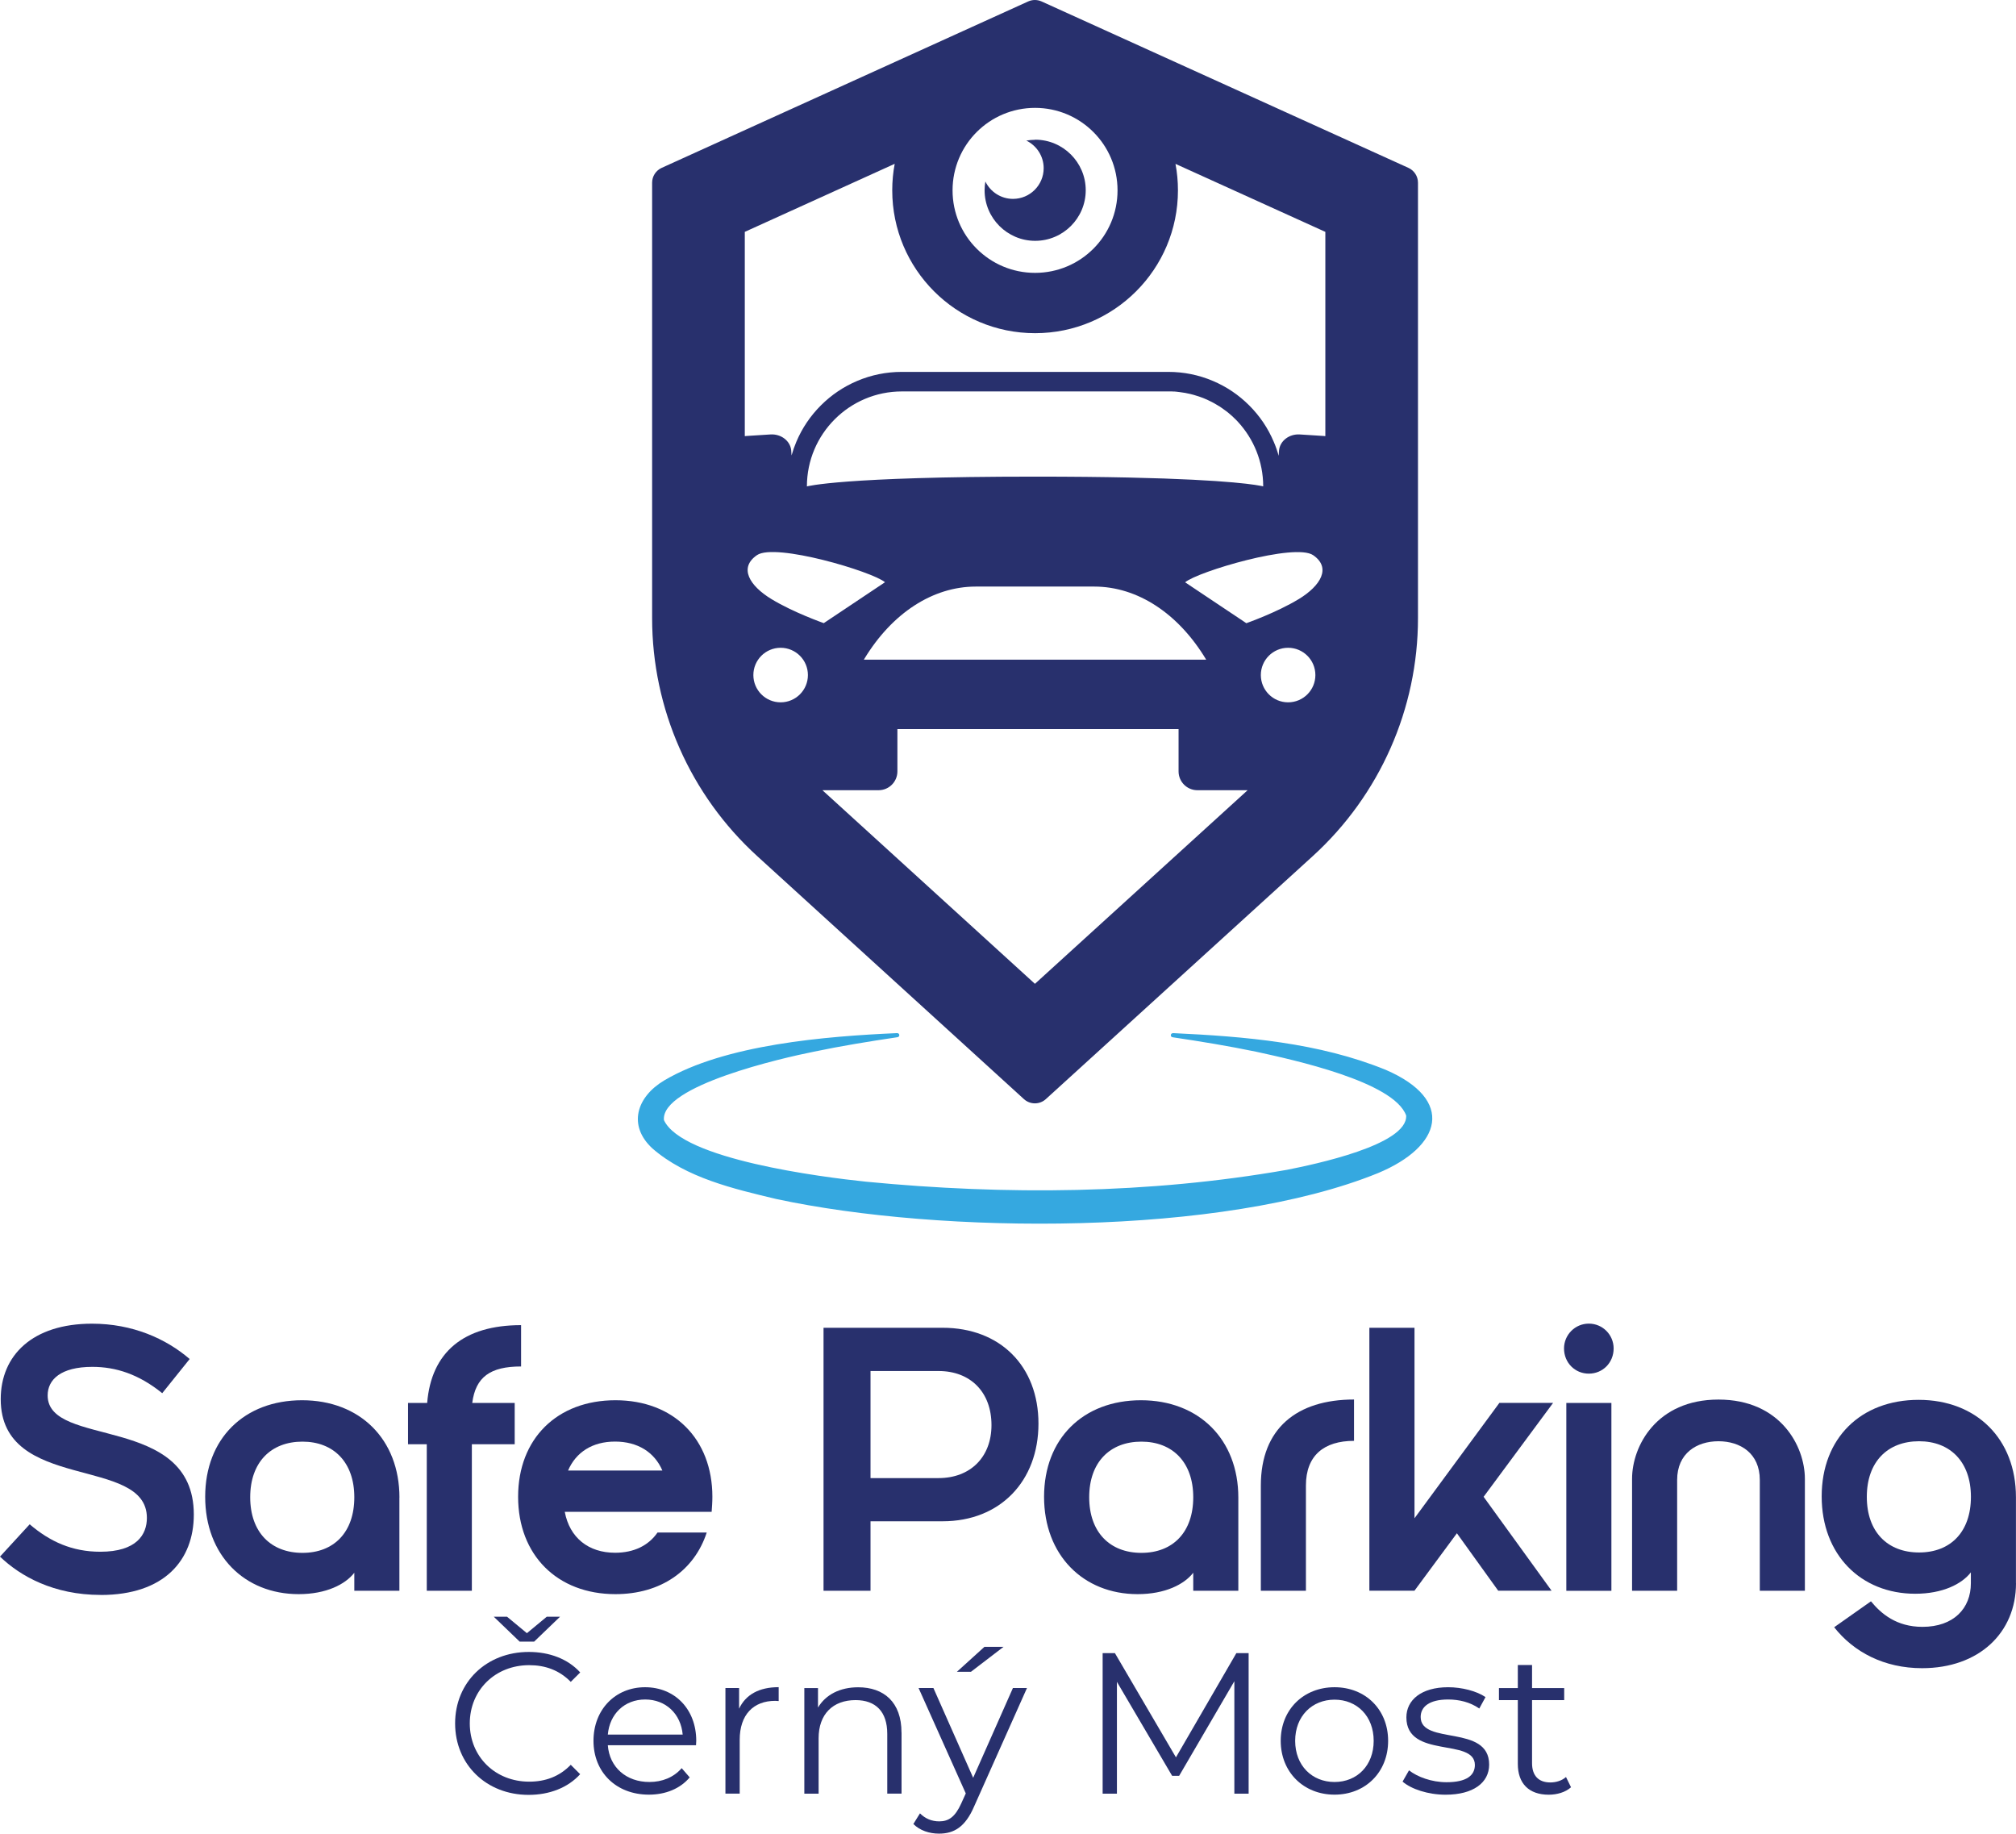 <?xml version="1.0" encoding="UTF-8"?>
<svg xmlns="http://www.w3.org/2000/svg" id="Vrstva_2" data-name="Vrstva 2" viewBox="0 0 360 327.39">
  <defs>
    <style>
      .cls-1 {
        fill: #28306d;
      }

      .cls-2 {
        fill: #35a8e0;
      }
    </style>
  </defs>
  <g id="Vrstva_1-2" data-name="Vrstva 1">
    <g>
      <g>
        <path class="cls-2" d="M209.48,184.46c12.81.6,26.06,1.7,37.98,6.56,12.43,5.37,10.03,13.68-1.4,18.44-27.8,11.3-77.97,10.96-107.44,4.62-7.64-1.82-16.09-3.78-22.12-9.03-4.44-4.1-2.82-9.2,2.09-12.13,10.84-6.44,28.91-7.9,41.6-8.46.49-.01.55.66.07.73-5.03.75-10.05,1.56-14.99,2.6-5.52,1.1-27.3,6.06-26.71,12.2,3.21,7.01,28.13,10.17,36.11,11,24.91,2.41,50.47,2.21,75.13-2.12,4.84-.96,21.6-4.43,21.3-9.7-2.2-6.06-20.26-9.96-26.71-11.37-4.94-1.03-9.96-1.85-14.99-2.6-.49-.07-.4-.75.07-.73Z"></path>
        <g>
          <path class="cls-1" d="M251.5,29.97L186,.26c-.38-.17-.79-.26-1.2-.26s-.82.09-1.2.26l-65.44,29.71c-1.04.47-1.71,1.51-1.71,2.65v77.76c0,16.16,6.81,31.58,18.76,42.47l47.63,43.39c.56.51,1.26.76,1.96.76s1.4-.25,1.96-.76l47.67-43.39c11.96-10.89,18.78-26.31,18.78-42.48V32.62c0-1.14-.67-2.18-1.71-2.65ZM184.83,19.26c8.13,0,14.73,6.59,14.73,14.73s-6.59,14.73-14.73,14.73-14.73-6.59-14.73-14.73,6.59-14.73,14.73-14.73ZM184.85,85.1c-34.66,0-40.76,1.75-40.76,1.75,0-4.68,1.9-8.92,4.97-11.99,3.07-3.07,7.31-4.97,11.99-4.97h47.58c.16,0,.32,0,.49,0h.15c.11,0,.22.01.33.02h.18c.1.02.21.03.31.03l.17.02c.11.01.22.02.33.04l.15.02c.32.04.63.09.94.14l.13.03c.11.02.22.04.33.07l.15.03c.11.02.21.05.32.07l.15.04c.11.03.23.06.34.09l.11.03c.3.09.61.18.9.28l.09.03c.12.04.23.08.35.13l.12.04c.11.04.22.09.33.13l.11.05c.12.05.24.1.36.15l.07.03c.29.13.58.27.86.42l.04.02c.13.07.25.13.37.2l.07.04c.12.06.23.13.34.2l.07.04c.13.08.25.15.38.23h.02c.41.27.8.55,1.19.84l.03.02c.12.09.23.18.35.27l.03.02c.5.41.98.84,1.43,1.3h0c.11.12.22.24.33.35h0c2.8,3.03,4.52,7.08,4.52,11.53,0,0-.38-.11-1.49-.27-3.33-.49-13.24-1.47-39.23-1.47ZM215.4,117.78h0s-61.14,0-61.14,0l.09-.15c4.96-8.18,12.24-12.9,19.9-12.9h21.15c7.71,0,15.03,4.78,19.99,13.05ZM158.03,103.96l-10.93,7.3s-5.41-1.9-9.35-4.3c-3.94-2.4-5.84-5.6-2.58-7.84,3.26-2.25,20.65,2.94,22.87,4.84ZM139.4,125.4c-2.69,0-4.87-2.18-4.87-4.87s2.18-4.87,4.87-4.87,4.87,2.18,4.87,4.87-2.18,4.87-4.87,4.87ZM184.8,175.65l-37.94-34.56h10.03c1.85,0,3.36-1.5,3.36-3.36v-7.55h50.21v7.55c0,1.85,1.5,3.36,3.36,3.36h8.97l-37.97,34.56ZM230.02,125.4c-2.69,0-4.87-2.18-4.87-4.87s2.18-4.87,4.87-4.87,4.87,2.18,4.87,4.87-2.18,4.87-4.87,4.87ZM231.91,106.97c-3.94,2.4-9.35,4.3-9.35,4.3l-10.93-7.3c2.21-1.9,19.61-7.09,22.87-4.84,3.26,2.25,1.35,5.44-2.58,7.84ZM236.67,77.87c-.11-.01-.22-.02-.33-.03l-4.23-.27c-1.89-.12-3.54,1.14-3.71,2.84l-.07.97c-.23-.85-.52-1.68-.87-2.49-1.03-2.44-2.5-4.62-4.38-6.5-1.88-1.88-4.06-3.35-6.5-4.38-2.52-1.07-5.2-1.61-7.96-1.61h-47.58c-2.76,0-5.44.54-7.96,1.61-2.44,1.03-4.62,2.5-6.5,4.38-1.88,1.88-3.35,4.06-4.38,6.5-.34.8-.62,1.61-.85,2.43l-.06-.91c-.17-1.7-1.82-2.96-3.71-2.84l-4.23.27c-.12,0-.23.02-.35.03v-36.47l26.77-12.15c-.29,1.53-.44,3.11-.44,4.73,0,14.09,11.42,25.51,25.51,25.51s25.51-11.42,25.51-25.51c0-1.61-.15-3.19-.44-4.72l26.76,12.14v36.47Z"></path>
          <path class="cls-1" d="M184.83,24.96c-.53,0-1.05.06-1.56.14,1.83.89,3.1,2.76,3.1,4.93,0,3.03-2.46,5.48-5.48,5.48-2.17,0-4.04-1.27-4.93-3.1-.09.51-.14,1.03-.14,1.56,0,4.98,4.05,9.03,9.03,9.03s9.03-4.05,9.03-9.03-4.05-9.03-9.03-9.03Z"></path>
        </g>
      </g>
      <g>
        <g>
          <path class="cls-1" d="M17.98,284.77c-8.39,0-14.36-3.35-17.98-6.84l5.3-5.77c3.62,3.09,7.58,4.9,12.61,4.9,6.51,0,8.32-3.09,8.32-6.04,0-11.2-26.1-4.5-26.1-21.2,0-7.85,5.7-13.48,16.3-13.48,7.25,0,13.22,2.68,17.44,6.31l-4.9,6.1c-4.23-3.42-8.32-4.7-12.48-4.7-5.64,0-7.98,2.28-7.98,5.1,0,9.46,26.1,3.22,26.1,21.27,0,8.12-5.23,14.36-16.64,14.36Z"></path>
          <path class="cls-1" d="M71.32,267.39v16.64h-8.05v-3.22c-1.61,2.08-5.03,3.82-9.93,3.82-9.73,0-16.7-6.98-16.7-17.38s6.98-17.24,17.31-17.24,17.38,6.98,17.38,17.38ZM54.01,257.4c-5.64,0-9.33,3.69-9.33,9.93s3.69,9.93,9.33,9.93,9.26-3.69,9.26-9.93-3.69-9.93-9.26-9.93Z"></path>
          <path class="cls-1" d="M93.05,243.98c-5.5,0-8.12,1.88-8.72,6.51h7.58v7.38h-7.65v26.16h-8.05v-26.16h-3.35v-7.38h3.42c.74-9.06,6.51-13.89,16.77-13.89v7.38Z"></path>
          <path class="cls-1" d="M117.41,273.63h8.79c-2.21,6.78-8.19,11-16.3,11-10.4,0-17.38-6.98-17.38-17.38s6.98-17.24,17.38-17.24,17.31,6.91,17.31,17.24c0,.94-.07,1.81-.13,2.68h-26.23c.87,4.63,4.23,7.31,8.99,7.31,3.35,0,5.97-1.28,7.58-3.62ZM118.28,262.56c-1.41-3.29-4.43-5.17-8.45-5.17s-6.98,1.88-8.39,5.17h16.84Z"></path>
          <path class="cls-1" d="M147.06,237.07h21.27c10.26,0,17.11,6.84,17.11,17.11s-6.84,17.44-17.11,17.44h-12.88v12.41h-8.39v-46.96ZM177.05,254.45c0-5.9-3.76-9.66-9.46-9.66h-12.14v19.12h12.14c5.7,0,9.46-3.76,9.46-9.46Z"></path>
          <path class="cls-1" d="M221.13,267.39v16.64h-8.05v-3.22c-1.61,2.08-5.03,3.82-9.93,3.82-9.73,0-16.71-6.98-16.71-17.38s6.98-17.24,17.31-17.24,17.38,6.98,17.38,17.38ZM203.82,257.4c-5.63,0-9.32,3.69-9.32,9.93s3.69,9.93,9.32,9.93,9.26-3.69,9.26-9.93-3.69-9.93-9.26-9.93Z"></path>
          <path class="cls-1" d="M241.79,249.88v7.38c-5.37,0-8.59,2.62-8.59,7.98v18.79h-8.05v-18.79c0-10.2,6.44-15.36,16.64-15.36Z"></path>
          <path class="cls-1" d="M244.54,237.07h8.05v34.01l15.16-20.6h9.59l-12.41,16.77,12.14,16.77h-9.53l-7.38-10.26-7.58,10.26h-8.05v-46.96Z"></path>
          <path class="cls-1" d="M283.72,236.33c2.48,0,4.43,2.01,4.43,4.43,0,2.55-1.95,4.5-4.43,4.5s-4.43-1.95-4.43-4.5c0-2.41,1.95-4.43,4.43-4.43ZM279.7,250.49h8.05v33.54h-8.05v-33.54Z"></path>
          <path class="cls-1" d="M322.3,264.04v19.99h-8.05v-19.79c0-4.76-3.49-6.91-7.38-6.91s-7.38,2.15-7.38,6.91v19.79h-8.05v-19.99c0-5.84,4.36-14.15,15.43-14.15s15.43,8.32,15.43,14.15Z"></path>
          <path class="cls-1" d="M360,282.69c0,8.86-6.64,15.16-16.77,15.16-6.78,0-12.21-2.88-15.7-7.31l6.57-4.63c1.81,2.21,4.56,4.56,9.19,4.56,5.57,0,8.65-3.29,8.65-7.78v-1.95c-1.61,2.08-5.03,3.82-9.93,3.82-9.73,0-16.71-6.98-16.71-17.38s6.98-17.24,17.31-17.24,17.38,6.98,17.38,17.38v15.36ZM342.69,257.33c-5.64,0-9.33,3.69-9.33,9.93s3.69,9.93,9.33,9.93,9.26-3.69,9.26-9.93-3.69-9.93-9.26-9.93Z"></path>
        </g>
        <g>
          <path class="cls-1" d="M101.91,315.09l1.69,1.69c-2.22,2.44-5.52,3.69-9.21,3.69-7.53,0-13.12-5.41-13.12-12.76s5.59-12.76,13.16-12.76c3.66,0,6.96,1.22,9.18,3.66l-1.69,1.68c-2.04-2.08-4.55-2.98-7.42-2.98-6.06,0-10.61,4.45-10.61,10.4s4.55,10.4,10.61,10.4c2.87,0,5.38-.9,7.42-3.01ZM92.8,293.11l-4.63-4.45h2.37l3.55,2.94,3.55-2.94h2.37l-4.63,4.45h-2.58Z"></path>
          <path class="cls-1" d="M124.32,311.61h-15.78c.29,3.94,3.3,6.56,7.42,6.56,2.29,0,4.34-.82,5.77-2.47l1.43,1.65c-1.69,2.01-4.3,3.08-7.28,3.08-5.88,0-9.9-4.02-9.9-9.61s3.91-9.57,9.21-9.57,9.14,3.91,9.14,9.57c0,.22-.04.5-.04.79ZM108.54,309.71h13.37c-.32-3.69-3.01-6.27-6.7-6.27s-6.35,2.58-6.67,6.27Z"></path>
          <path class="cls-1" d="M139.05,301.25v2.47c-.21,0-.43-.04-.61-.04-3.94,0-6.35,2.51-6.35,6.96v9.61h-2.55v-18.86h2.44v3.69c1.18-2.51,3.58-3.84,7.06-3.84Z"></path>
          <path class="cls-1" d="M160.99,309.32v10.93h-2.55v-10.68c0-3.98-2.08-6.02-5.66-6.02-4.05,0-6.6,2.51-6.6,6.81v9.9h-2.55v-18.86h2.44v3.48c1.36-2.29,3.91-3.62,7.17-3.62,4.59,0,7.74,2.65,7.74,8.07Z"></path>
          <path class="cls-1" d="M183.39,301.39l-9.43,21.12c-1.58,3.69-3.59,4.88-6.27,4.88-1.76,0-3.44-.57-4.59-1.72l1.18-1.9c.93.93,2.08,1.43,3.44,1.43,1.68,0,2.83-.79,3.91-3.16l.83-1.83-8.43-18.82h2.65l7.1,16.03,7.1-16.03h2.51ZM173.39,298.49h-2.51l4.91-4.45h3.41l-5.81,4.45Z"></path>
          <path class="cls-1" d="M222.97,295.16v25.1h-2.55v-20.08l-9.86,16.89h-1.25l-9.86-16.78v19.97h-2.55v-25.1h2.19l10.9,18.61,10.79-18.61h2.19Z"></path>
          <path class="cls-1" d="M228.7,310.82c0-5.59,4.09-9.57,9.61-9.57s9.57,3.98,9.57,9.57-4.05,9.61-9.57,9.61-9.61-4.02-9.61-9.61ZM245.3,310.82c0-4.41-2.98-7.35-6.99-7.35s-7.03,2.94-7.03,7.35,3.01,7.35,7.03,7.35,6.99-2.94,6.99-7.35Z"></path>
          <path class="cls-1" d="M250.46,318.1l1.15-2.01c1.51,1.18,4.05,2.12,6.7,2.12,3.59,0,5.06-1.22,5.06-3.08,0-4.91-12.23-1.04-12.23-8.5,0-3.08,2.65-5.38,7.46-5.38,2.44,0,5.09.68,6.67,1.76l-1.11,2.04c-1.65-1.15-3.62-1.61-5.56-1.61-3.41,0-4.91,1.33-4.91,3.12,0,5.09,12.23,1.25,12.23,8.5,0,3.26-2.87,5.38-7.78,5.38-3.12,0-6.13-1-7.67-2.33Z"></path>
          <path class="cls-1" d="M280.54,319.11c-1,.9-2.51,1.33-3.98,1.33-3.55,0-5.52-2.01-5.52-5.49v-11.4h-3.37v-2.15h3.37v-4.12h2.54v4.12h5.74v2.15h-5.74v11.26c0,2.22,1.15,3.44,3.26,3.44,1.04,0,2.08-.32,2.8-.97l.9,1.83Z"></path>
        </g>
      </g>
    </g>
  </g>
</svg>
